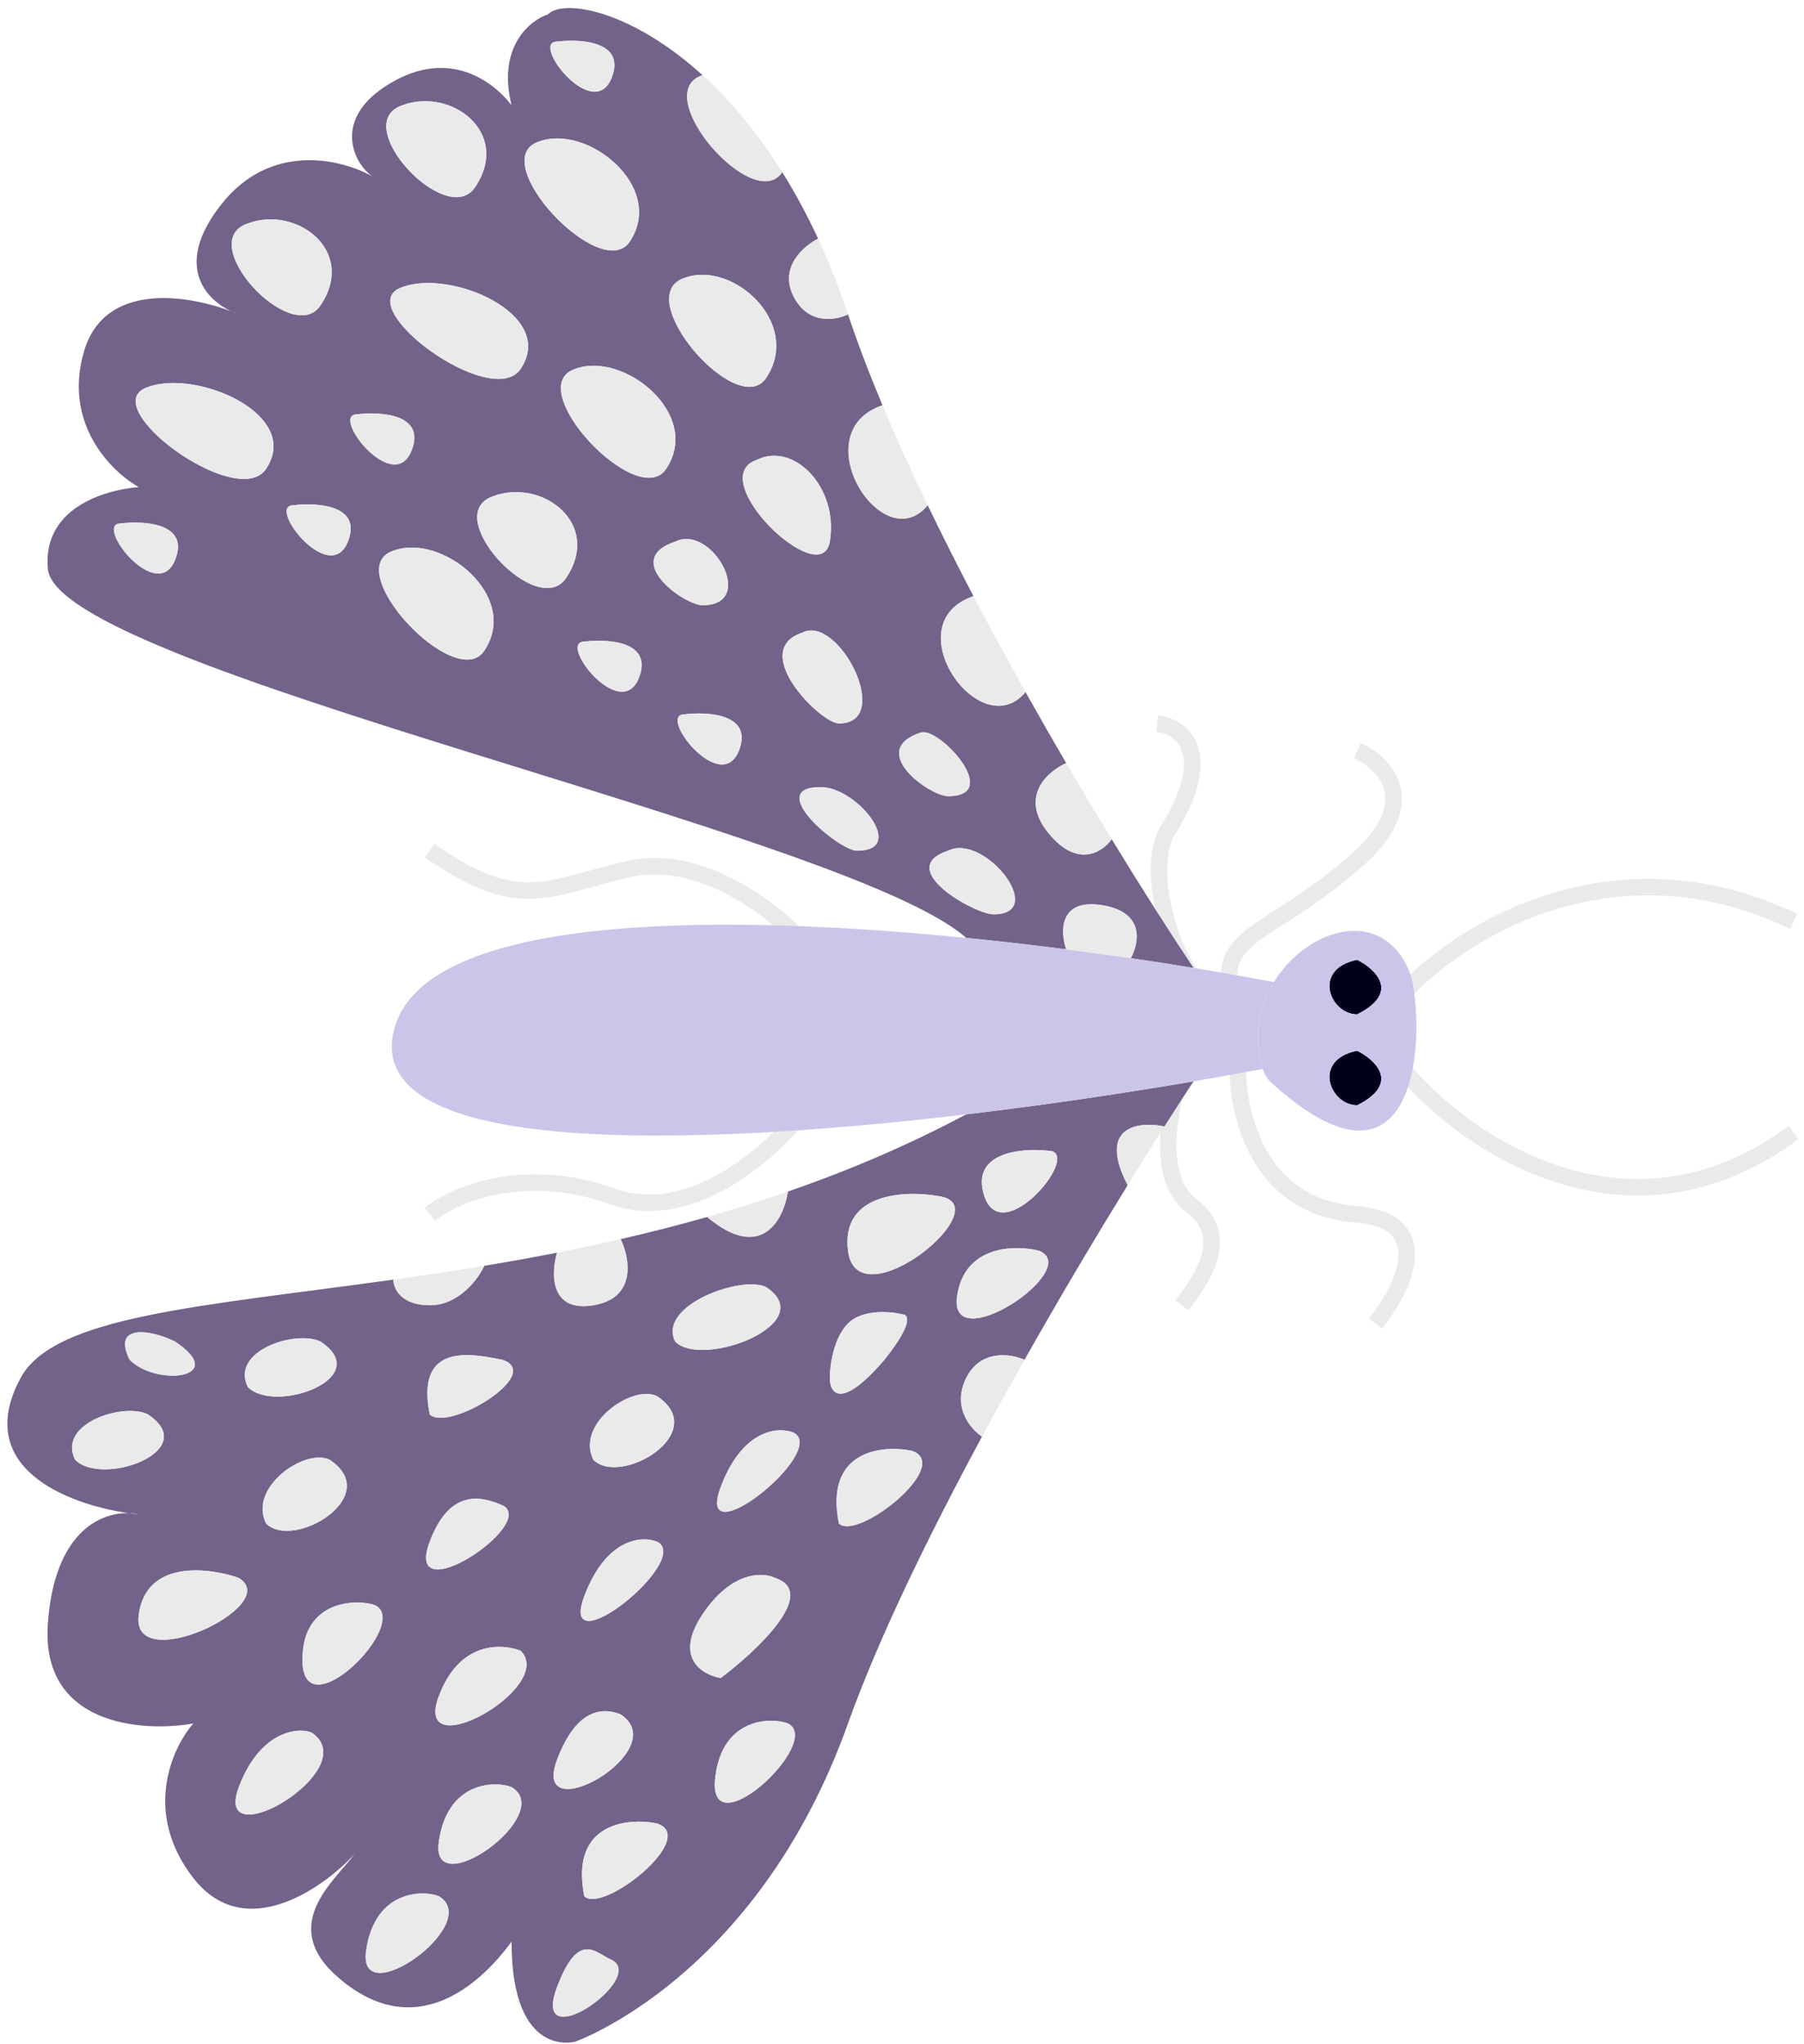 <svg width="218" height="247" viewBox="0 0 218 247" fill="none" xmlns="http://www.w3.org/2000/svg">
<path d="M51.927 102.816C62.914 110.508 66.211 107.211 76.099 105.014C84.01 103.256 92.214 109.043 95.877 112.705V135.779C92.947 139.075 83.571 148.085 73.902 144.569C64.233 141.053 55.589 143.836 51.927 146.766" stroke="#EAEAEA" stroke-width="2"/>
<path d="M164.028 90.73C167.325 92.195 171.939 96.883 164.028 103.915C154.14 112.705 147.546 112.705 148.645 119.297M139.855 87.434C142.785 87.8 147.106 90.95 140.953 100.619C138.316 105.893 142.052 116.001 144.25 118.199" stroke="#EAEAEA" stroke-width="2"/>
<path d="M149.723 126.988C148.991 132.116 150.821 145.887 164.006 146.766C173.675 147.645 169.5 155.922 166.203 159.951" stroke="#EAEAEA" stroke-width="2"/>
<path d="M169.496 129.188C176.821 137.978 196.525 151.822 216.742 136.879" stroke="#EAEAEA" stroke-width="2"/>
<path d="M169.496 120.157C176.088 112.832 194.767 100.819 216.742 111.367" stroke="#EAEAEA" stroke-width="2"/>
<path d="M142.831 129.188C141.366 133.583 139.536 142.373 143.93 145.669C149.056 149.513 145.029 154.825 142.831 157.755" stroke="#EAEAEA" stroke-width="2"/>
<path fill-rule="evenodd" clip-rule="evenodd" d="M69.51 246.755C69.51 246.755 91.485 239.064 102.473 208.299C106.111 198.112 112.134 185.738 118.671 173.625C117.3 172.73 114.999 170.061 116.757 166.545C118.515 163.029 122.184 163.615 123.799 164.348C128.109 156.721 132.434 149.466 136.268 143.243C132.539 136.027 137.675 135.503 140.709 136.143C141.993 134.123 143.175 132.295 144.226 130.695C135.887 132.12 126.423 133.533 116.757 134.68C109.678 138.455 102.441 141.51 95.214 144.015C94.713 147.341 92.058 152.612 85.456 147.085C81.945 148.083 78.454 148.969 75.004 149.762C76.103 152.06 76.982 156.876 71.708 157.755C66.434 158.634 66.58 153.884 67.313 151.399C64.336 151.984 61.401 152.509 58.523 152.988C57.79 154.577 55.446 157.755 51.93 157.755C48.414 157.755 47.535 155.688 47.535 154.655C24.354 157.896 6.543 159.013 2.486 166.546C-3.344 177.374 8.123 181.822 15.574 182.882C16.007 182.895 16.41 182.947 16.77 183.027C16.386 182.989 15.986 182.941 15.574 182.882C12.054 182.776 6.566 185.253 5.783 196.213C4.904 208.519 17.137 209.398 23.363 208.299C20.799 211.229 17.21 219.067 23.363 226.978C29.516 234.889 38.931 228.33 42.87 224.062C40.386 227.392 33.541 232.719 40.943 239.064C50.02 246.845 57.79 240.163 61.819 234.669C61.819 248.953 69.51 246.755 69.51 246.755ZM126.645 139.076C123.349 138.71 117.196 139.296 118.954 144.57C121.152 151.163 131.04 139.076 126.645 139.076ZM125.547 151.163C122.617 150.43 116.537 150.503 115.658 156.656C114.559 164.348 131.04 153.36 125.547 151.163ZM113.46 144.57C109.432 143.838 101.594 144.131 102.473 151.163C103.572 159.953 121.152 145.669 113.46 144.57ZM102.473 159.953C104.231 158.195 107.6 158.488 109.065 158.854C109.798 158.854 110.384 159.953 106.868 164.348C101.594 170.501 100.275 168.376 100.275 166.545C100.275 165.08 100.715 161.711 102.473 159.953ZM110.164 175.335C106.502 174.603 99.616 175.335 101.374 184.125C103.572 186.323 115.278 177.046 110.164 175.335ZM95.88 173.138C94.049 172.405 89.727 172.698 87.09 179.73C83.794 188.52 100.275 175.335 95.88 173.138ZM92.584 155.558C89.654 154.093 79.399 157.755 81.597 162.15C84.893 165.446 99.177 159.953 92.584 155.558ZM39.844 176.434C36.914 174.969 29.955 179.73 32.153 184.125C35.449 187.421 46.437 180.829 39.844 176.434ZM84.893 195.113C88.409 189.839 92.218 189.985 93.683 190.718C98.957 192.476 91.485 199.508 87.09 202.804C84.893 202.438 81.377 200.387 84.893 195.113ZM60.608 164.325L60.72 164.348C65.834 166.058 54.128 173.138 51.93 170.94C50.19 162.239 56.919 163.587 60.608 164.325ZM79.399 220.384C75.737 219.652 68.851 220.384 70.609 229.174C72.807 231.372 84.513 222.094 79.399 220.384ZM79.399 186.323C77.568 185.59 73.246 185.883 70.609 192.915C67.313 201.705 83.794 188.52 79.399 186.323ZM60.72 181.928C58.889 181.195 54.567 179.291 51.93 186.323C48.634 195.113 65.115 184.125 60.72 181.928ZM62.918 199.508C61.087 198.775 55.666 197.969 53.029 205.001C49.733 213.792 67.313 203.903 62.918 199.508ZM95.214 208.299C93.383 207.566 87.247 207.426 86.424 214.891C85.456 223.681 99.609 210.496 95.214 208.299ZM61.819 215.989C59.988 215.257 54.091 215.147 53.029 222.582C51.93 230.273 67.313 219.285 61.819 215.989ZM45.338 194.014C43.507 193.281 36.548 193.096 36.548 200.606C36.548 209.396 49.733 196.211 45.338 194.014ZM37.647 209.396C35.815 208.664 31.329 209.396 28.857 215.989C25.56 224.779 44.239 213.793 37.647 209.396ZM75.004 207.199C73.173 206.466 69.785 206.1 67.313 212.693C64.017 221.483 81.597 211.595 75.004 207.199ZM73.905 236.865C72.074 236.133 69.95 233.13 67.313 240.162C64.017 248.952 78.3 239.063 73.905 236.865ZM53.029 229.174C51.198 228.442 45.301 228.332 44.239 235.767C43.14 243.458 58.523 232.47 53.029 229.174ZM28.857 190.718C27.025 189.985 17.832 187.678 16.77 195.113C15.671 202.804 34.35 194.014 28.857 190.718ZM79.399 168.743C76.469 167.278 69.51 172.039 71.708 176.434C75.004 179.73 85.992 173.138 79.399 168.743ZM38.745 162.15C35.815 160.685 27.758 163.249 29.955 167.644C33.252 170.94 45.338 166.545 38.745 162.15ZM17.869 170.94C14.939 169.475 6.881 172.039 9.079 176.434C12.375 179.73 24.462 175.335 17.869 170.94ZM21.165 162.15C18.235 160.685 13.474 159.953 15.671 164.348C18.968 167.644 27.758 166.545 21.165 162.15Z" fill="#73628A"/>
<path fill-rule="evenodd" clip-rule="evenodd" d="M66.214 1.733C64.017 2.466 60.061 5.688 61.819 12.72C59.255 9.424 53.677 5.695 46.437 10.522C40.147 14.715 42.858 19.908 45.029 21.331C45.136 21.39 45.239 21.45 45.338 21.51C45.237 21.459 45.133 21.399 45.029 21.331C41.197 19.189 32.645 17.109 26.659 24.806C21.054 32.013 24.749 36.12 27.944 37.625C28.265 37.746 28.57 37.869 28.857 37.992C28.563 37.894 28.256 37.772 27.944 37.625C22.533 35.583 12.667 34.088 10.178 42.386C7.541 51.176 13.474 57.036 16.77 58.867C12.375 59.233 5.126 61.537 5.783 68.756C6.881 80.842 102.473 100.62 116.757 113.355C120.849 113.762 124.902 114.229 128.843 114.736C128.11 112.594 127.964 108.531 133.238 109.41C138.332 110.259 137.686 113.909 136.646 115.808C139.257 116.19 141.792 116.583 144.226 116.982C141.599 113.052 138.155 107.683 134.337 101.426C133.238 102.989 130.161 105.015 126.645 100.62C123.129 96.225 126.645 93.195 128.843 92.229C127.221 89.455 125.572 86.581 123.925 83.64C118.461 90.233 107.975 75.349 117.637 72.052C115.723 68.399 113.863 64.717 112.105 61.065C106.641 67.657 96.979 52.275 106.641 48.979C105.048 45.176 103.638 41.488 102.473 37.992C101.008 38.724 97.638 39.31 95.88 35.794C94.122 32.278 97.138 29.702 98.865 28.853C97.498 25.901 96.04 23.226 94.528 20.809C91.078 25.985 78.3 11.282 84.893 9.084C76.247 1.223 68.117 -0.17 66.214 1.733ZM14.573 63.262C17.503 62.896 22.923 63.262 21.165 67.657C18.968 73.151 11.277 63.262 14.573 63.262ZM43.14 50.077C46.07 49.711 51.491 50.077 49.733 54.472C47.535 59.966 39.844 50.077 43.14 50.077ZM35.449 61.065C38.379 60.699 43.8 61.065 42.041 65.46C39.844 70.954 32.153 61.065 35.449 61.065ZM70.609 77.546C73.539 77.18 78.96 77.546 77.202 81.941C75.004 87.435 67.313 77.546 70.609 77.546ZM82.695 86.336C85.625 85.97 91.046 86.336 89.288 90.731C87.09 96.225 79.399 86.336 82.695 86.336ZM17.869 46.781C23.729 44.584 36.548 50.077 32.153 56.67C28.703 61.845 11.277 48.979 17.869 46.781ZM48.634 34.695C54.494 32.497 67.313 37.991 62.918 44.584C59.468 49.759 42.041 36.892 48.634 34.695ZM65.115 17.115C70.975 14.917 80.498 22.609 76.103 29.201C72.653 34.376 58.523 19.312 65.115 17.115ZM69.51 44.584C75.37 42.386 84.893 50.077 80.498 56.67C77.048 61.845 62.918 46.781 69.51 44.584ZM82.695 33.596C88.555 31.399 96.979 39.09 92.584 45.682C89.134 50.858 76.103 35.794 82.695 33.596ZM59.622 59.966C65.482 57.769 72.807 63.263 68.412 69.855C64.962 75.03 53.029 62.164 59.622 59.966ZM91.485 55.571C95.88 53.374 101.374 58.867 100.275 65.46C99.253 71.595 84.893 57.769 91.485 55.571ZM96.979 76.448C101.374 74.25 108.058 87.435 101.374 87.435C99.177 87.435 90.387 78.645 96.979 76.448ZM81.597 65.46C85.992 63.263 91.576 73.151 84.893 73.151C82.695 73.151 75.004 67.657 81.597 65.46ZM111.263 88.534C113.46 87.801 121.243 96.225 114.559 96.225C112.362 96.225 104.67 90.731 111.263 88.534ZM99.177 95.126C103.572 95.126 109.702 102.818 103.572 102.818C101.374 102.818 92.228 95.126 99.177 95.126ZM29.955 27.004C35.815 24.806 43.14 30.3 38.745 36.892C35.295 42.068 23.363 29.201 29.955 27.004ZM48.634 12.72C54.494 10.523 61.819 16.017 57.424 22.609C53.974 27.784 42.041 14.918 48.634 12.72ZM67.313 5.029C70.243 4.662 75.663 5.029 73.905 9.424C71.708 14.917 64.017 5.029 67.313 5.029ZM114.559 102.818C118.954 100.62 126.736 110.509 120.053 110.509C117.855 110.509 107.967 105.015 114.559 102.818ZM47.535 66.559C53.395 64.361 62.918 72.052 58.523 78.645C55.073 83.82 40.943 68.756 47.535 66.559Z" fill="#73628A"/>
<path d="M164.003 126.99C166.201 128.089 169.277 130.946 164.003 133.583C160.707 133.583 158.509 128.089 164.003 126.99Z" fill="#01001B"/>
<path d="M164.003 116.003C166.201 117.101 169.277 119.958 164.003 122.595C160.707 122.595 158.509 117.101 164.003 116.003Z" fill="#01001B"/>
<path d="M152.613 129.189C151.384 125.332 152.155 121.63 153.947 118.697C150.957 118.129 147.694 117.551 144.226 116.982C141.792 116.583 139.257 116.19 136.646 115.808C134.11 115.437 131.502 115.077 128.843 114.736C124.902 114.229 120.849 113.762 116.757 113.355C84.895 110.186 50.605 110.673 47.535 124.795C44.339 139.497 81.869 138.82 116.757 134.68C126.423 133.533 135.887 132.12 144.226 130.695C147.176 130.191 149.985 129.685 152.613 129.189Z" fill="#CBC5EA"/>
<path fill-rule="evenodd" clip-rule="evenodd" d="M152.711 129.487C152.896 130.022 153.247 130.508 153.666 130.888C170.641 146.279 172.407 126.886 170.598 118.206C167.618 109.268 158.074 111.94 153.947 118.697C152.155 121.63 151.384 125.332 152.613 129.189C152.644 129.288 152.677 129.387 152.711 129.487ZM164.003 116.003C166.201 117.101 169.277 119.958 164.003 122.595C160.707 122.595 158.509 117.101 164.003 116.003ZM164.003 126.99C166.201 128.089 169.277 130.946 164.003 133.583C160.707 133.583 158.509 128.089 164.003 126.99Z" fill="#CBC5EA"/>
<path d="M71.708 157.755C76.982 156.876 76.103 152.06 75.004 149.762C72.415 150.357 69.849 150.9 67.313 151.399C66.58 153.884 66.434 158.634 71.708 157.755Z" fill="#EAEAEA"/>
<path d="M92.584 155.558C89.654 154.093 79.399 157.755 81.597 162.15C84.893 165.446 99.177 159.953 92.584 155.558Z" fill="#EAEAEA"/>
<path d="M85.456 147.085C88.696 146.163 91.954 145.145 95.214 144.015C94.713 147.341 92.058 152.612 85.456 147.085Z" fill="#EAEAEA"/>
<path d="M109.065 158.854C107.6 158.488 104.231 158.195 102.473 159.953C100.715 161.711 100.275 165.08 100.275 166.545C100.275 168.376 101.594 170.501 106.868 164.348C110.384 159.953 109.798 158.854 109.065 158.854Z" fill="#EAEAEA"/>
<path d="M113.46 144.57C109.432 143.838 101.594 144.131 102.473 151.163C103.572 159.953 121.152 145.669 113.46 144.57Z" fill="#EAEAEA"/>
<path d="M110.164 175.335C106.502 174.603 99.616 175.335 101.374 184.125C103.572 186.323 115.278 177.046 110.164 175.335Z" fill="#EAEAEA"/>
<path d="M93.683 190.718C92.218 189.985 88.409 189.839 84.893 195.113C81.377 200.387 84.893 202.438 87.09 202.804C91.485 199.508 98.957 192.476 93.683 190.718Z" fill="#EAEAEA"/>
<path d="M95.214 208.299C93.383 207.566 87.247 207.426 86.424 214.891C85.456 223.681 99.609 210.496 95.214 208.299Z" fill="#EAEAEA"/>
<path d="M79.399 220.384C75.737 219.652 68.851 220.384 70.609 229.174C72.807 231.372 84.513 222.094 79.399 220.384Z" fill="#EAEAEA"/>
<path d="M79.399 186.323C77.568 185.59 73.246 185.883 70.609 192.915C67.313 201.705 83.794 188.52 79.399 186.323Z" fill="#EAEAEA"/>
<path d="M95.88 173.138C94.049 172.405 89.727 172.698 87.09 179.73C83.794 188.52 100.275 175.335 95.88 173.138Z" fill="#EAEAEA"/>
<path d="M79.399 168.743C76.469 167.278 69.51 172.039 71.708 176.434C75.004 179.73 85.992 173.138 79.399 168.743Z" fill="#EAEAEA"/>
<path d="M51.93 170.94C54.128 173.138 65.834 166.058 60.72 164.348L60.608 164.325C56.919 163.587 50.19 162.239 51.93 170.94Z" fill="#EAEAEA"/>
<path d="M51.93 157.755C55.446 157.755 57.79 154.577 58.523 152.988C54.755 153.614 51.082 154.159 47.535 154.655C47.535 155.688 48.414 157.755 51.93 157.755Z" fill="#EAEAEA"/>
<path d="M38.745 162.15C35.815 160.685 27.758 163.249 29.955 167.644C33.252 170.94 45.338 166.545 38.745 162.15Z" fill="#EAEAEA"/>
<path d="M45.338 194.014C43.507 193.281 36.548 193.096 36.548 200.606C36.548 209.396 49.733 196.211 45.338 194.014Z" fill="#EAEAEA"/>
<path d="M28.857 190.718C27.025 189.985 17.832 187.678 16.77 195.113C15.671 202.804 34.35 194.014 28.857 190.718Z" fill="#EAEAEA"/>
<path d="M39.844 176.434C36.914 174.969 29.955 179.73 32.153 184.125C35.449 187.421 46.437 180.829 39.844 176.434Z" fill="#EAEAEA"/>
<path d="M17.869 170.94C14.939 169.475 6.881 172.039 9.079 176.434C12.375 179.73 24.462 175.335 17.869 170.94Z" fill="#EAEAEA"/>
<path d="M21.165 162.15C18.235 160.685 13.474 159.953 15.671 164.348C18.968 167.644 27.758 166.545 21.165 162.15Z" fill="#EAEAEA"/>
<path d="M75.004 207.199C73.173 206.466 69.785 206.1 67.313 212.693C64.017 221.483 81.597 211.595 75.004 207.199Z" fill="#EAEAEA"/>
<path d="M61.819 215.989C59.988 215.257 54.091 215.147 53.029 222.582C51.93 230.273 67.313 219.285 61.819 215.989Z" fill="#EAEAEA"/>
<path d="M53.029 229.174C51.198 228.442 45.301 228.332 44.239 235.767C43.14 243.458 58.523 232.47 53.029 229.174Z" fill="#EAEAEA"/>
<path d="M73.905 236.865C72.074 236.133 69.95 233.13 67.313 240.162C64.017 248.952 78.3 239.063 73.905 236.865Z" fill="#EAEAEA"/>
<path d="M37.647 209.396C35.815 208.664 31.329 209.396 28.857 215.989C25.56 224.779 44.239 213.793 37.647 209.396Z" fill="#EAEAEA"/>
<path d="M62.918 199.508C61.087 198.775 55.666 197.969 53.029 205.001C49.733 213.792 67.313 203.903 62.918 199.508Z" fill="#EAEAEA"/>
<path d="M60.72 181.928C58.889 181.195 54.567 179.291 51.93 186.323C48.634 195.113 65.115 184.125 60.72 181.928Z" fill="#EAEAEA"/>
<path d="M123.799 164.348C122.184 163.615 118.515 163.029 116.757 166.545C114.999 170.061 117.3 172.73 118.671 173.625C120.357 170.501 122.077 167.395 123.799 164.348Z" fill="#EAEAEA"/>
<path d="M125.547 151.163C122.617 150.43 116.537 150.503 115.658 156.656C114.559 164.348 131.04 153.36 125.547 151.163Z" fill="#EAEAEA"/>
<path d="M126.645 139.076C123.349 138.71 117.196 139.296 118.954 144.57C121.152 151.163 131.04 139.076 126.645 139.076Z" fill="#EAEAEA"/>
<path d="M140.242 136.879C140.399 136.631 140.555 136.386 140.709 136.143C137.675 135.503 132.539 136.027 136.268 143.243C137.666 140.974 138.999 138.842 140.242 136.879Z" fill="#EAEAEA"/>
<path d="M14.573 63.262C17.503 62.896 22.923 63.262 21.165 67.657C18.968 73.151 11.277 63.262 14.573 63.262Z" fill="#EAEAEA"/>
<path d="M17.869 46.781C23.729 44.584 36.548 50.077 32.153 56.67C28.703 61.845 11.277 48.979 17.869 46.781Z" fill="#EAEAEA"/>
<path d="M29.955 27.004C35.815 24.806 43.14 30.3 38.745 36.892C35.295 42.068 23.363 29.201 29.955 27.004Z" fill="#EAEAEA"/>
<path d="M48.634 34.695C54.494 32.497 67.313 37.991 62.918 44.584C59.468 49.759 42.041 36.892 48.634 34.695Z" fill="#EAEAEA"/>
<path d="M48.634 12.72C54.494 10.523 61.819 16.017 57.424 22.609C53.974 27.784 42.041 14.918 48.634 12.72Z" fill="#EAEAEA"/>
<path d="M67.313 5.029C70.243 4.662 75.663 5.029 73.905 9.424C71.708 14.917 64.017 5.029 67.313 5.029Z" fill="#EAEAEA"/>
<path d="M94.528 20.809C91.078 25.985 78.3 11.282 84.893 9.084C88.132 12.029 91.444 15.882 94.528 20.809Z" fill="#EAEAEA"/>
<path d="M102.473 37.992C101.371 34.686 100.158 31.645 98.865 28.853C97.138 29.702 94.122 32.278 95.88 35.794C97.638 39.31 101.008 38.724 102.473 37.992Z" fill="#EAEAEA"/>
<path d="M82.695 33.596C88.555 31.399 96.979 39.09 92.584 45.682C89.134 50.858 76.103 35.794 82.695 33.596Z" fill="#EAEAEA"/>
<path d="M69.51 44.584C75.37 42.386 84.893 50.077 80.498 56.67C77.048 61.845 62.918 46.781 69.51 44.584Z" fill="#EAEAEA"/>
<path d="M65.115 17.115C70.975 14.917 80.498 22.609 76.103 29.201C72.653 34.376 58.523 19.312 65.115 17.115Z" fill="#EAEAEA"/>
<path d="M59.622 59.966C65.482 57.769 72.807 63.263 68.412 69.855C64.962 75.03 53.029 62.164 59.622 59.966Z" fill="#EAEAEA"/>
<path d="M47.535 66.559C53.395 64.361 62.918 72.052 58.523 78.645C55.073 83.82 40.943 68.756 47.535 66.559Z" fill="#EAEAEA"/>
<path d="M35.449 61.065C38.379 60.699 43.8 61.065 42.041 65.46C39.844 70.954 32.153 61.065 35.449 61.065Z" fill="#EAEAEA"/>
<path d="M43.14 50.077C46.07 49.711 51.491 50.077 49.733 54.472C47.535 59.966 39.844 50.077 43.14 50.077Z" fill="#EAEAEA"/>
<path d="M70.609 77.546C73.539 77.18 78.96 77.546 77.202 81.941C75.004 87.435 67.313 77.546 70.609 77.546Z" fill="#EAEAEA"/>
<path d="M81.597 65.46C85.992 63.263 91.576 73.151 84.893 73.151C82.695 73.151 75.004 67.657 81.597 65.46Z" fill="#EAEAEA"/>
<path d="M91.485 55.571C95.88 53.374 101.374 58.867 100.275 65.46C99.253 71.595 84.893 57.769 91.485 55.571Z" fill="#EAEAEA"/>
<path d="M112.105 61.065C106.641 67.657 96.979 52.275 106.641 48.979C108.289 52.912 110.133 56.969 112.105 61.065Z" fill="#EAEAEA"/>
<path d="M123.925 83.64C118.461 90.233 107.975 75.349 117.637 72.052C119.691 75.974 121.807 79.861 123.925 83.64Z" fill="#EAEAEA"/>
<path d="M96.979 76.448C101.374 74.25 108.058 87.435 101.374 87.435C99.177 87.435 90.387 78.645 96.979 76.448Z" fill="#EAEAEA"/>
<path d="M111.263 88.534C113.46 87.801 121.243 96.225 114.559 96.225C112.362 96.225 104.67 90.731 111.263 88.534Z" fill="#EAEAEA"/>
<path d="M128.843 92.229C126.645 93.195 123.129 96.225 126.645 100.62C130.161 105.015 133.238 102.989 134.337 101.426C132.571 98.532 130.725 95.448 128.843 92.229Z" fill="#EAEAEA"/>
<path d="M133.238 109.41C127.964 108.531 128.11 112.594 128.843 114.736C131.502 115.077 134.11 115.437 136.646 115.808C137.686 113.909 138.332 110.259 133.238 109.41Z" fill="#EAEAEA"/>
<path d="M114.559 102.818C118.954 100.62 126.736 110.509 120.053 110.509C117.855 110.509 107.967 105.015 114.559 102.818Z" fill="#EAEAEA"/>
<path d="M99.177 95.126C103.572 95.126 109.702 102.818 103.572 102.818C101.374 102.818 92.228 95.126 99.177 95.126Z" fill="#EAEAEA"/>
<path d="M82.695 86.336C85.625 85.97 91.046 86.336 89.288 90.731C87.09 96.225 79.399 86.336 82.695 86.336Z" fill="#EAEAEA"/>
</svg>
